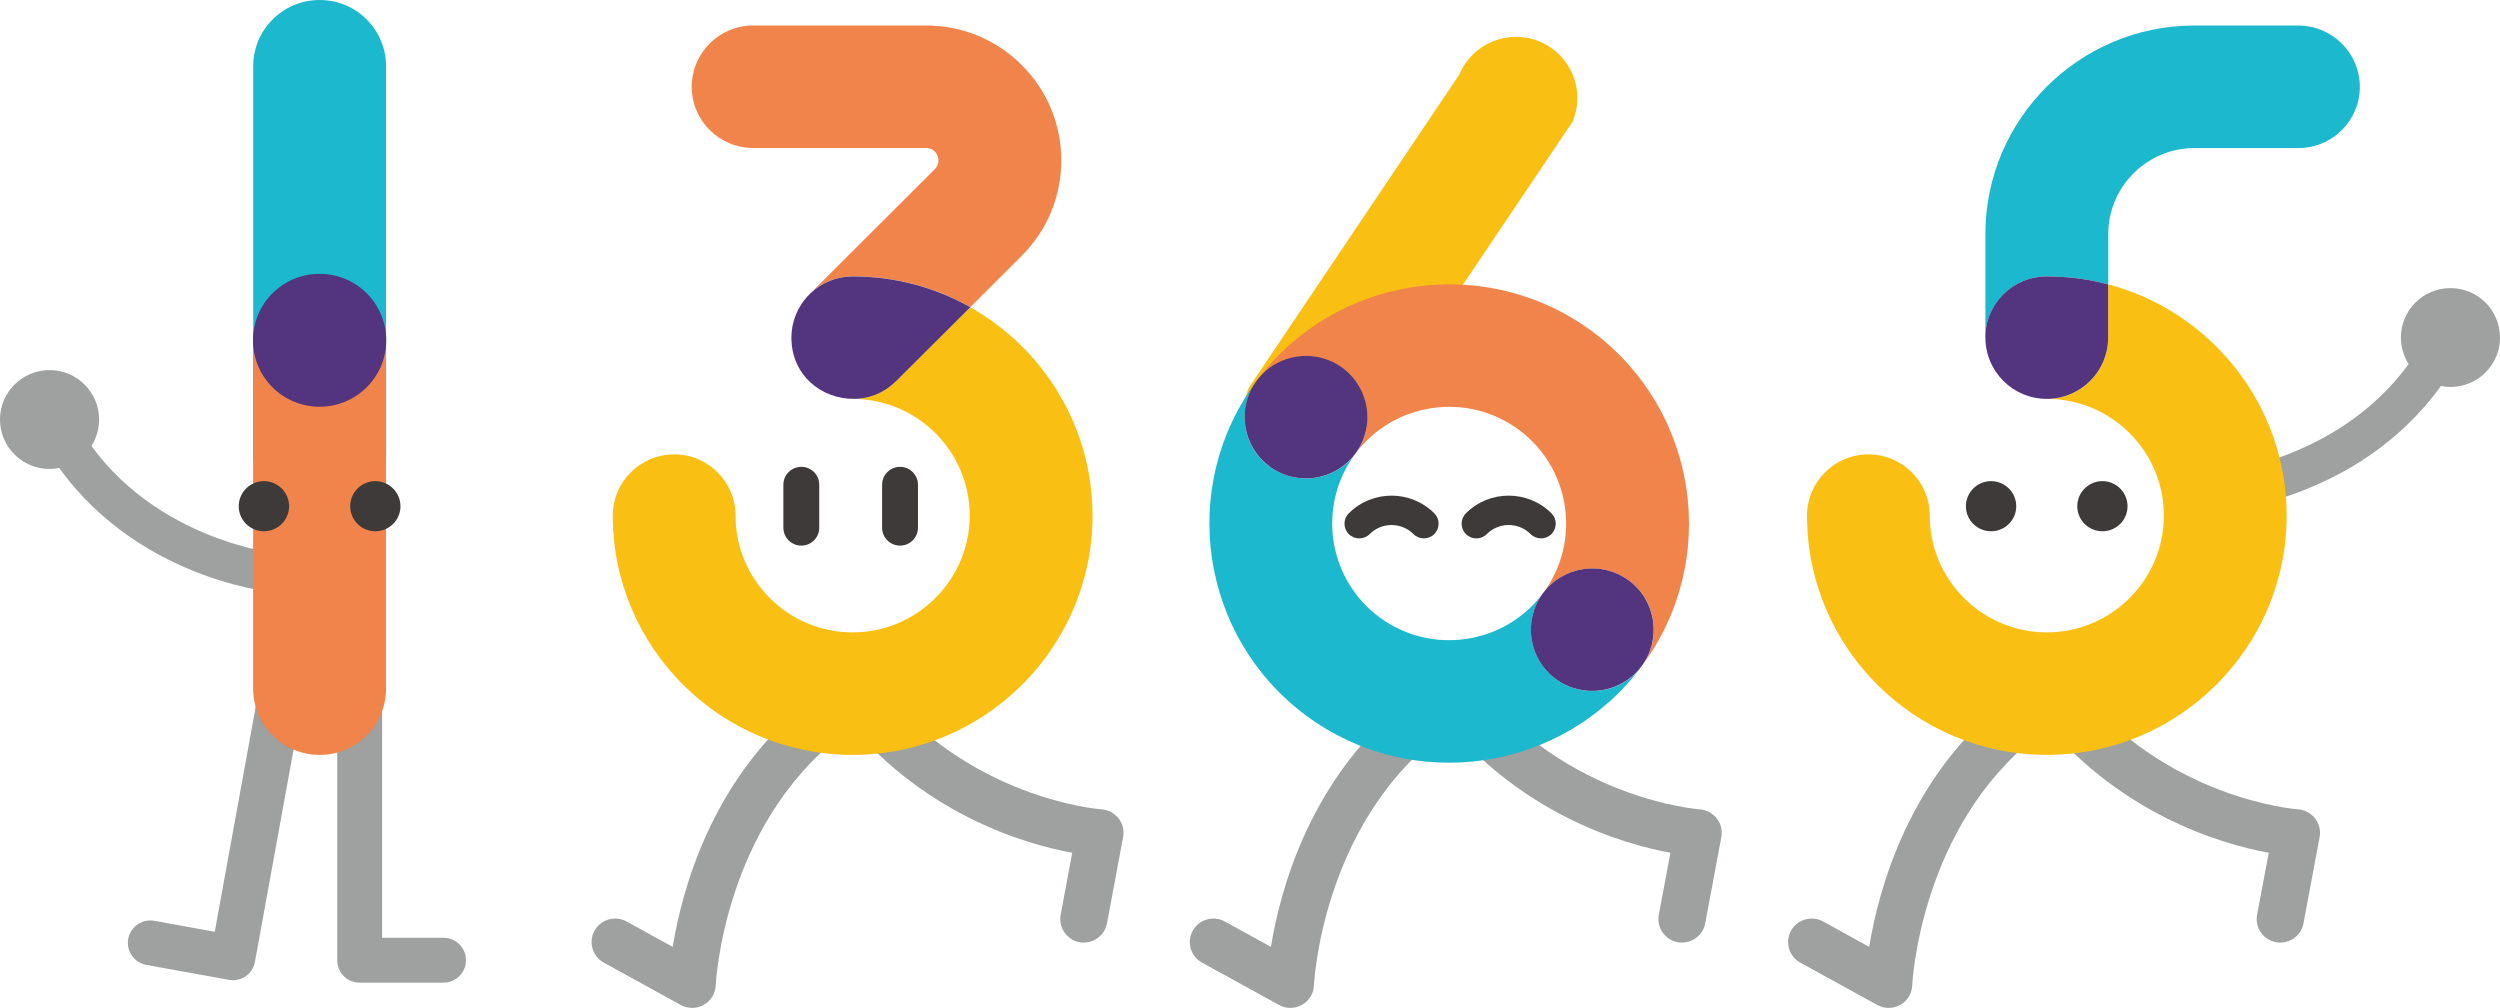 <svg width="253" height="102" viewBox="0 0 253 102" fill="none" xmlns="http://www.w3.org/2000/svg">
<g clip-path="url(#clip0_518_30118)">
<path d="M27.726 59.941L28.1 56.026C27.973 56.01 14.551 54.557 7.849 42.98L4.434 44.95C12.179 58.313 27.097 59.885 27.726 59.941Z" fill="#9FA0A0"/>
<path d="M0 42.456C0 45.22 2.245 47.459 5.015 47.459C7.785 47.459 10.03 45.22 10.03 42.456C10.03 39.693 7.785 37.454 5.015 37.454C2.245 37.454 0 39.693 0 42.456Z" fill="#9FA0A0"/>
<path d="M23.563 99.197C23.428 99.197 23.293 99.181 23.157 99.157L14.807 97.649C13.573 97.426 12.753 96.243 12.976 95.012C13.199 93.782 14.385 92.964 15.619 93.186L21.733 94.298L25.904 71.374C26.127 70.144 27.313 69.326 28.547 69.548C29.781 69.77 30.601 70.954 30.378 72.184L25.8 97.339C25.697 97.927 25.355 98.459 24.861 98.8C24.479 99.062 24.025 99.205 23.563 99.205V99.197Z" fill="#9FA0A0"/>
<path d="M44.882 99.443H36.396C35.138 99.443 34.127 98.427 34.127 97.172V71.605C34.127 70.35 35.146 69.334 36.396 69.334C37.645 69.334 38.672 70.35 38.672 71.605V94.901H44.882C46.139 94.901 47.158 95.918 47.158 97.172C47.158 98.427 46.139 99.443 44.882 99.443Z" fill="#9FA0A0"/>
<path d="M225.281 51.651L224.907 47.737C225.035 47.721 238.456 46.268 245.159 34.691L248.574 36.66C240.828 50.023 225.91 51.596 225.281 51.651Z" fill="#9FA0A0"/>
<path d="M37.104 50.73C35.886 51.945 34.206 52.691 32.352 52.691C28.642 52.691 25.625 49.69 25.625 45.982V6.709C25.625 3.001 28.634 0 32.344 0C36.061 0 39.07 3.001 39.07 6.709V45.99C39.07 47.84 38.322 49.523 37.104 50.73Z" fill="#1BB8CE"/>
<path d="M37.104 74.432C35.886 75.647 34.206 76.401 32.344 76.393C28.634 76.393 25.617 73.391 25.617 69.683V36.184C25.617 32.483 28.626 29.474 32.344 29.474C36.053 29.474 39.07 32.475 39.07 36.184V69.683C39.07 71.533 38.314 73.217 37.104 74.424V74.432Z" fill="#F0844A"/>
<path d="M191.131 102C190.733 102 190.335 101.897 189.985 101.706L182.191 97.419C181.037 96.784 180.615 95.338 181.252 94.187C181.889 93.036 183.338 92.623 184.492 93.25L189.165 95.823C190.112 89.979 193.201 78.545 203.183 70.748C204.218 69.938 205.714 70.12 206.534 71.153C207.346 72.185 207.163 73.685 206.128 74.495C194.283 83.738 193.527 99.555 193.519 99.713C193.487 100.539 193.033 101.294 192.309 101.691C191.943 101.897 191.537 102 191.131 102Z" fill="#9FA0A0"/>
<path d="M230.766 95.394C230.615 95.394 230.472 95.378 230.328 95.354C229.031 95.108 228.179 93.869 228.418 92.575L229.596 86.302C224.716 85.405 214.161 82.34 206.065 72.026C205.253 70.986 205.436 69.493 206.471 68.683C207.514 67.873 209.01 68.056 209.822 69.088C219.096 80.911 232.414 81.896 232.549 81.903C233.234 81.951 233.863 82.285 234.285 82.817C234.699 83.357 234.874 84.047 234.746 84.714L233.114 93.441C232.9 94.584 231.896 95.386 230.774 95.386L230.766 95.394Z" fill="#9FA0A0"/>
<path d="M130.584 102C130.186 102 129.788 101.897 129.438 101.706L121.644 97.419C120.49 96.784 120.068 95.338 120.705 94.187C121.342 93.036 122.791 92.623 123.945 93.25L128.618 95.823C129.565 89.979 132.654 78.545 142.636 70.748C143.679 69.938 145.176 70.12 145.988 71.153C146.8 72.185 146.616 73.685 145.582 74.495C133.736 83.738 132.98 99.555 132.972 99.713C132.94 100.539 132.487 101.294 131.762 101.691C131.396 101.897 130.99 102 130.584 102Z" fill="#9FA0A0"/>
<path d="M170.219 95.394C170.068 95.394 169.925 95.378 169.781 95.354C168.484 95.108 167.632 93.869 167.871 92.575L169.049 86.302C164.169 85.405 153.614 82.34 145.518 72.026C144.706 70.986 144.889 69.493 145.924 68.683C146.959 67.873 148.463 68.056 149.275 69.088C158.549 80.911 171.867 81.896 172.002 81.903C172.679 81.951 173.316 82.285 173.738 82.817C174.16 83.357 174.327 84.047 174.199 84.714L172.568 93.441C172.353 94.584 171.35 95.386 170.227 95.386L170.219 95.394Z" fill="#9FA0A0"/>
<path d="M70.052 102C69.654 102 69.256 101.897 68.898 101.706L61.104 97.419C59.95 96.784 59.528 95.338 60.165 94.187C60.802 93.036 62.251 92.623 63.405 93.25L68.078 95.823C69.025 89.979 72.114 78.545 82.096 70.748C83.131 69.938 84.628 70.12 85.448 71.153C86.26 72.185 86.076 73.685 85.041 74.495C73.196 83.738 72.44 99.555 72.432 99.713C72.4 100.539 71.947 101.294 71.222 101.691C70.856 101.897 70.458 102 70.052 102Z" fill="#9FA0A0"/>
<path d="M109.687 95.394C109.536 95.394 109.393 95.378 109.249 95.354C107.952 95.108 107.1 93.869 107.339 92.575L108.509 86.302C103.629 85.405 93.074 82.34 84.978 72.026C84.166 70.986 84.349 69.493 85.384 68.683C86.419 67.873 87.923 68.056 88.735 69.088C98.009 80.911 111.327 81.896 111.462 81.903C112.147 81.951 112.776 82.285 113.198 82.817C113.62 83.357 113.787 84.047 113.659 84.714L112.028 93.441C111.813 94.584 110.81 95.386 109.687 95.386V95.394Z" fill="#9FA0A0"/>
<path d="M98.192 31.086L103.398 25.885C108.74 20.565 108.74 11.902 103.398 6.582C100.819 4.002 97.38 2.581 93.726 2.581H76.221C72.782 2.581 70.004 5.36 70.004 8.782C70.004 12.204 72.782 14.975 76.221 14.975H93.726C93.965 14.975 94.307 15.039 94.61 15.341C95.095 15.833 95.095 16.627 94.61 17.111L82.04 29.657C83.147 28.609 84.643 27.965 86.299 27.965C90.622 27.965 94.681 29.101 98.192 31.078V31.086Z" fill="#F0844A"/>
<path d="M98.192 31.086L90.693 38.558C89.507 39.749 87.947 40.352 86.379 40.368C92.867 40.424 98.136 45.696 98.136 52.183C98.136 58.67 92.819 63.998 86.283 63.998C79.748 63.998 74.438 58.694 74.438 52.183C74.438 48.761 71.652 45.982 68.229 45.982C64.806 45.982 62.012 48.761 62.012 52.183C62.012 65.538 72.902 76.393 86.283 76.393C99.665 76.393 110.563 65.531 110.563 52.183C110.563 43.139 105.564 35.239 98.176 31.086H98.192Z" fill="#FABF13"/>
<path d="M98.192 31.086C94.673 29.109 90.614 27.973 86.299 27.973C84.651 27.973 83.155 28.616 82.04 29.665L81.913 29.792C80.703 30.999 80.09 32.579 80.09 34.159C80.09 37.962 83.099 40.368 86.387 40.368C87.987 40.368 89.507 39.749 90.701 38.558L98.2 31.086H98.192Z" fill="#52357E"/>
<path d="M82.908 53.406C82.908 54.406 82.096 55.216 81.093 55.216C80.09 55.216 79.278 54.406 79.278 53.406V49.054C79.278 48.054 80.09 47.244 81.093 47.244C82.096 47.244 82.908 48.054 82.908 49.054V53.406Z" fill="#3E3A39"/>
<path d="M92.898 53.406C92.898 54.406 92.087 55.216 91.084 55.216C90.081 55.216 89.269 54.406 89.269 53.406V49.054C89.269 48.054 90.081 47.244 91.084 47.244C92.087 47.244 92.898 48.054 92.898 49.054V53.406Z" fill="#3E3A39"/>
<path d="M134.501 47.332C133.036 47.935 131.325 47.983 129.748 47.332C126.572 46.022 125.068 42.393 126.381 39.233L147.675 7.559C148.997 4.391 152.627 2.89 155.795 4.2C158.971 5.511 160.476 9.131 159.154 12.299L137.852 43.973C137.199 45.553 135.958 46.72 134.485 47.332H134.501Z" fill="#FABF13"/>
<path d="M157.434 68.699C154.68 66.65 154.107 62.767 156.161 60.028C152.26 65.253 144.825 66.348 139.587 62.458C134.349 58.567 133.258 51.151 137.159 45.926C135.113 48.673 131.212 49.237 128.458 47.197C125.704 45.156 125.139 41.265 127.184 38.526C119.192 49.237 121.429 64.435 132.168 72.407C142.906 80.379 158.143 78.147 166.135 67.436C164.089 70.183 160.197 70.755 157.442 68.707L157.434 68.699Z" fill="#1BB8CE"/>
<path d="M127.185 38.518C129.238 35.771 133.131 35.207 135.877 37.248C138.632 39.296 139.205 43.179 137.151 45.926C141.044 40.702 148.487 39.614 153.725 43.505C158.963 47.395 160.053 54.811 156.161 60.028C158.215 57.281 162.107 56.717 164.862 58.758C167.616 60.806 168.189 64.681 166.135 67.436C174.128 56.725 171.891 41.528 161.152 33.556C150.413 25.584 135.177 27.807 127.185 38.518Z" fill="#F0844A"/>
<path d="M164.854 58.758C162.099 56.709 158.207 57.281 156.153 60.028C154.107 62.775 154.672 66.658 157.426 68.699C160.181 70.747 164.073 70.168 166.119 67.428C168.173 64.681 167.6 60.798 164.846 58.75L164.854 58.758Z" fill="#52357E"/>
<path d="M128.45 47.188C131.205 49.237 135.097 48.665 137.151 45.918C139.205 43.171 138.632 39.288 135.877 37.239C133.123 35.199 129.23 35.763 127.185 38.51C125.139 41.257 125.712 45.14 128.458 47.181L128.45 47.188Z" fill="#52357E"/>
<path d="M137.549 54.486C137.167 54.486 136.785 54.343 136.498 54.049C135.917 53.469 135.917 52.524 136.498 51.945C138.886 49.563 142.763 49.563 145.151 51.945C145.732 52.524 145.732 53.461 145.151 54.049C144.57 54.629 143.623 54.629 143.042 54.049C141.816 52.826 139.834 52.826 138.608 54.049C138.321 54.343 137.939 54.486 137.557 54.486H137.549Z" fill="#3E3A39"/>
<path d="M149.403 54.486C149.021 54.486 148.638 54.343 148.352 54.049C147.771 53.469 147.771 52.524 148.352 51.945C150.732 49.563 154.617 49.563 157.005 51.945C157.586 52.524 157.586 53.461 157.005 54.049C156.424 54.629 155.476 54.629 154.895 54.049C153.677 52.826 151.687 52.826 150.461 54.049C150.167 54.343 149.793 54.486 149.411 54.486H149.403Z" fill="#3E3A39"/>
<path d="M207.203 40.368C213.707 40.4 218.985 45.688 218.985 52.183C218.985 58.678 213.675 63.998 207.14 63.998C200.604 63.998 195.294 58.694 195.294 52.183C195.294 48.761 192.508 45.982 189.085 45.982C185.662 45.982 182.868 48.761 182.868 52.183C182.868 65.539 193.758 76.393 207.14 76.393C220.521 76.393 231.411 65.531 231.411 52.183C231.411 40.972 223.737 31.515 213.341 28.775V34.175C213.341 37.581 210.595 40.336 207.195 40.368H207.203Z" fill="#FABF13"/>
<path d="M232.598 2.581H222.082C210.412 2.581 200.923 12.053 200.923 23.686V34.167C200.923 30.744 203.709 27.973 207.148 27.973C209.289 27.973 211.367 28.251 213.357 28.775V23.686C213.357 18.89 217.274 14.983 222.09 14.983H232.606C236.037 14.983 238.815 12.204 238.815 8.79C238.815 5.376 236.029 2.589 232.606 2.589L232.598 2.581Z" fill="#1BB8CE"/>
<path d="M200.923 34.167C200.923 37.589 203.701 40.368 207.14 40.368H207.196C210.595 40.328 213.341 37.573 213.341 34.175V28.775C211.359 28.251 209.274 27.973 207.132 27.973C203.693 27.973 200.915 30.744 200.915 34.167H200.923Z" fill="#52357E"/>
<path d="M204.043 51.23C204.043 52.636 202.905 53.763 201.496 53.763C200.087 53.763 198.948 52.628 198.948 51.23C198.948 49.833 200.087 48.69 201.496 48.69C202.905 48.69 204.043 49.825 204.043 51.23Z" fill="#3E3A39"/>
<path d="M215.307 51.23C215.307 52.636 214.169 53.763 212.76 53.763C211.351 53.763 210.221 52.628 210.221 51.23C210.221 49.833 211.359 48.69 212.76 48.69C214.161 48.69 215.307 49.825 215.307 51.23Z" fill="#3E3A39"/>
<path d="M29.255 51.23C29.255 52.636 28.116 53.763 26.707 53.763C25.299 53.763 24.16 52.628 24.16 51.23C24.16 49.833 25.299 48.69 26.707 48.69C28.116 48.69 29.255 49.825 29.255 51.23Z" fill="#3E3A39"/>
<path d="M40.527 51.23C40.527 52.636 39.389 53.763 37.98 53.763C36.571 53.763 35.44 52.628 35.44 51.23C35.44 49.833 36.579 48.69 37.98 48.69C39.381 48.69 40.527 49.825 40.527 51.23Z" fill="#3E3A39"/>
<path d="M39.086 34.437C39.086 38.153 36.069 41.162 32.343 41.162C28.618 41.162 25.601 38.153 25.601 34.437C25.601 30.721 28.618 27.711 32.343 27.711C36.069 27.711 39.086 30.721 39.086 34.437Z" fill="#52357E"/>
<path d="M253 34.159C253 36.922 250.755 39.161 247.985 39.161C245.215 39.161 242.97 36.922 242.97 34.159C242.97 31.395 245.215 29.156 247.985 29.156C250.755 29.156 253 31.395 253 34.159Z" fill="#9FA0A0"/>
</g>
<defs>
<clipPath id="clip0_518_30118">
<rect width="253" height="102" fill="white"/>
</clipPath>
</defs>
</svg>
